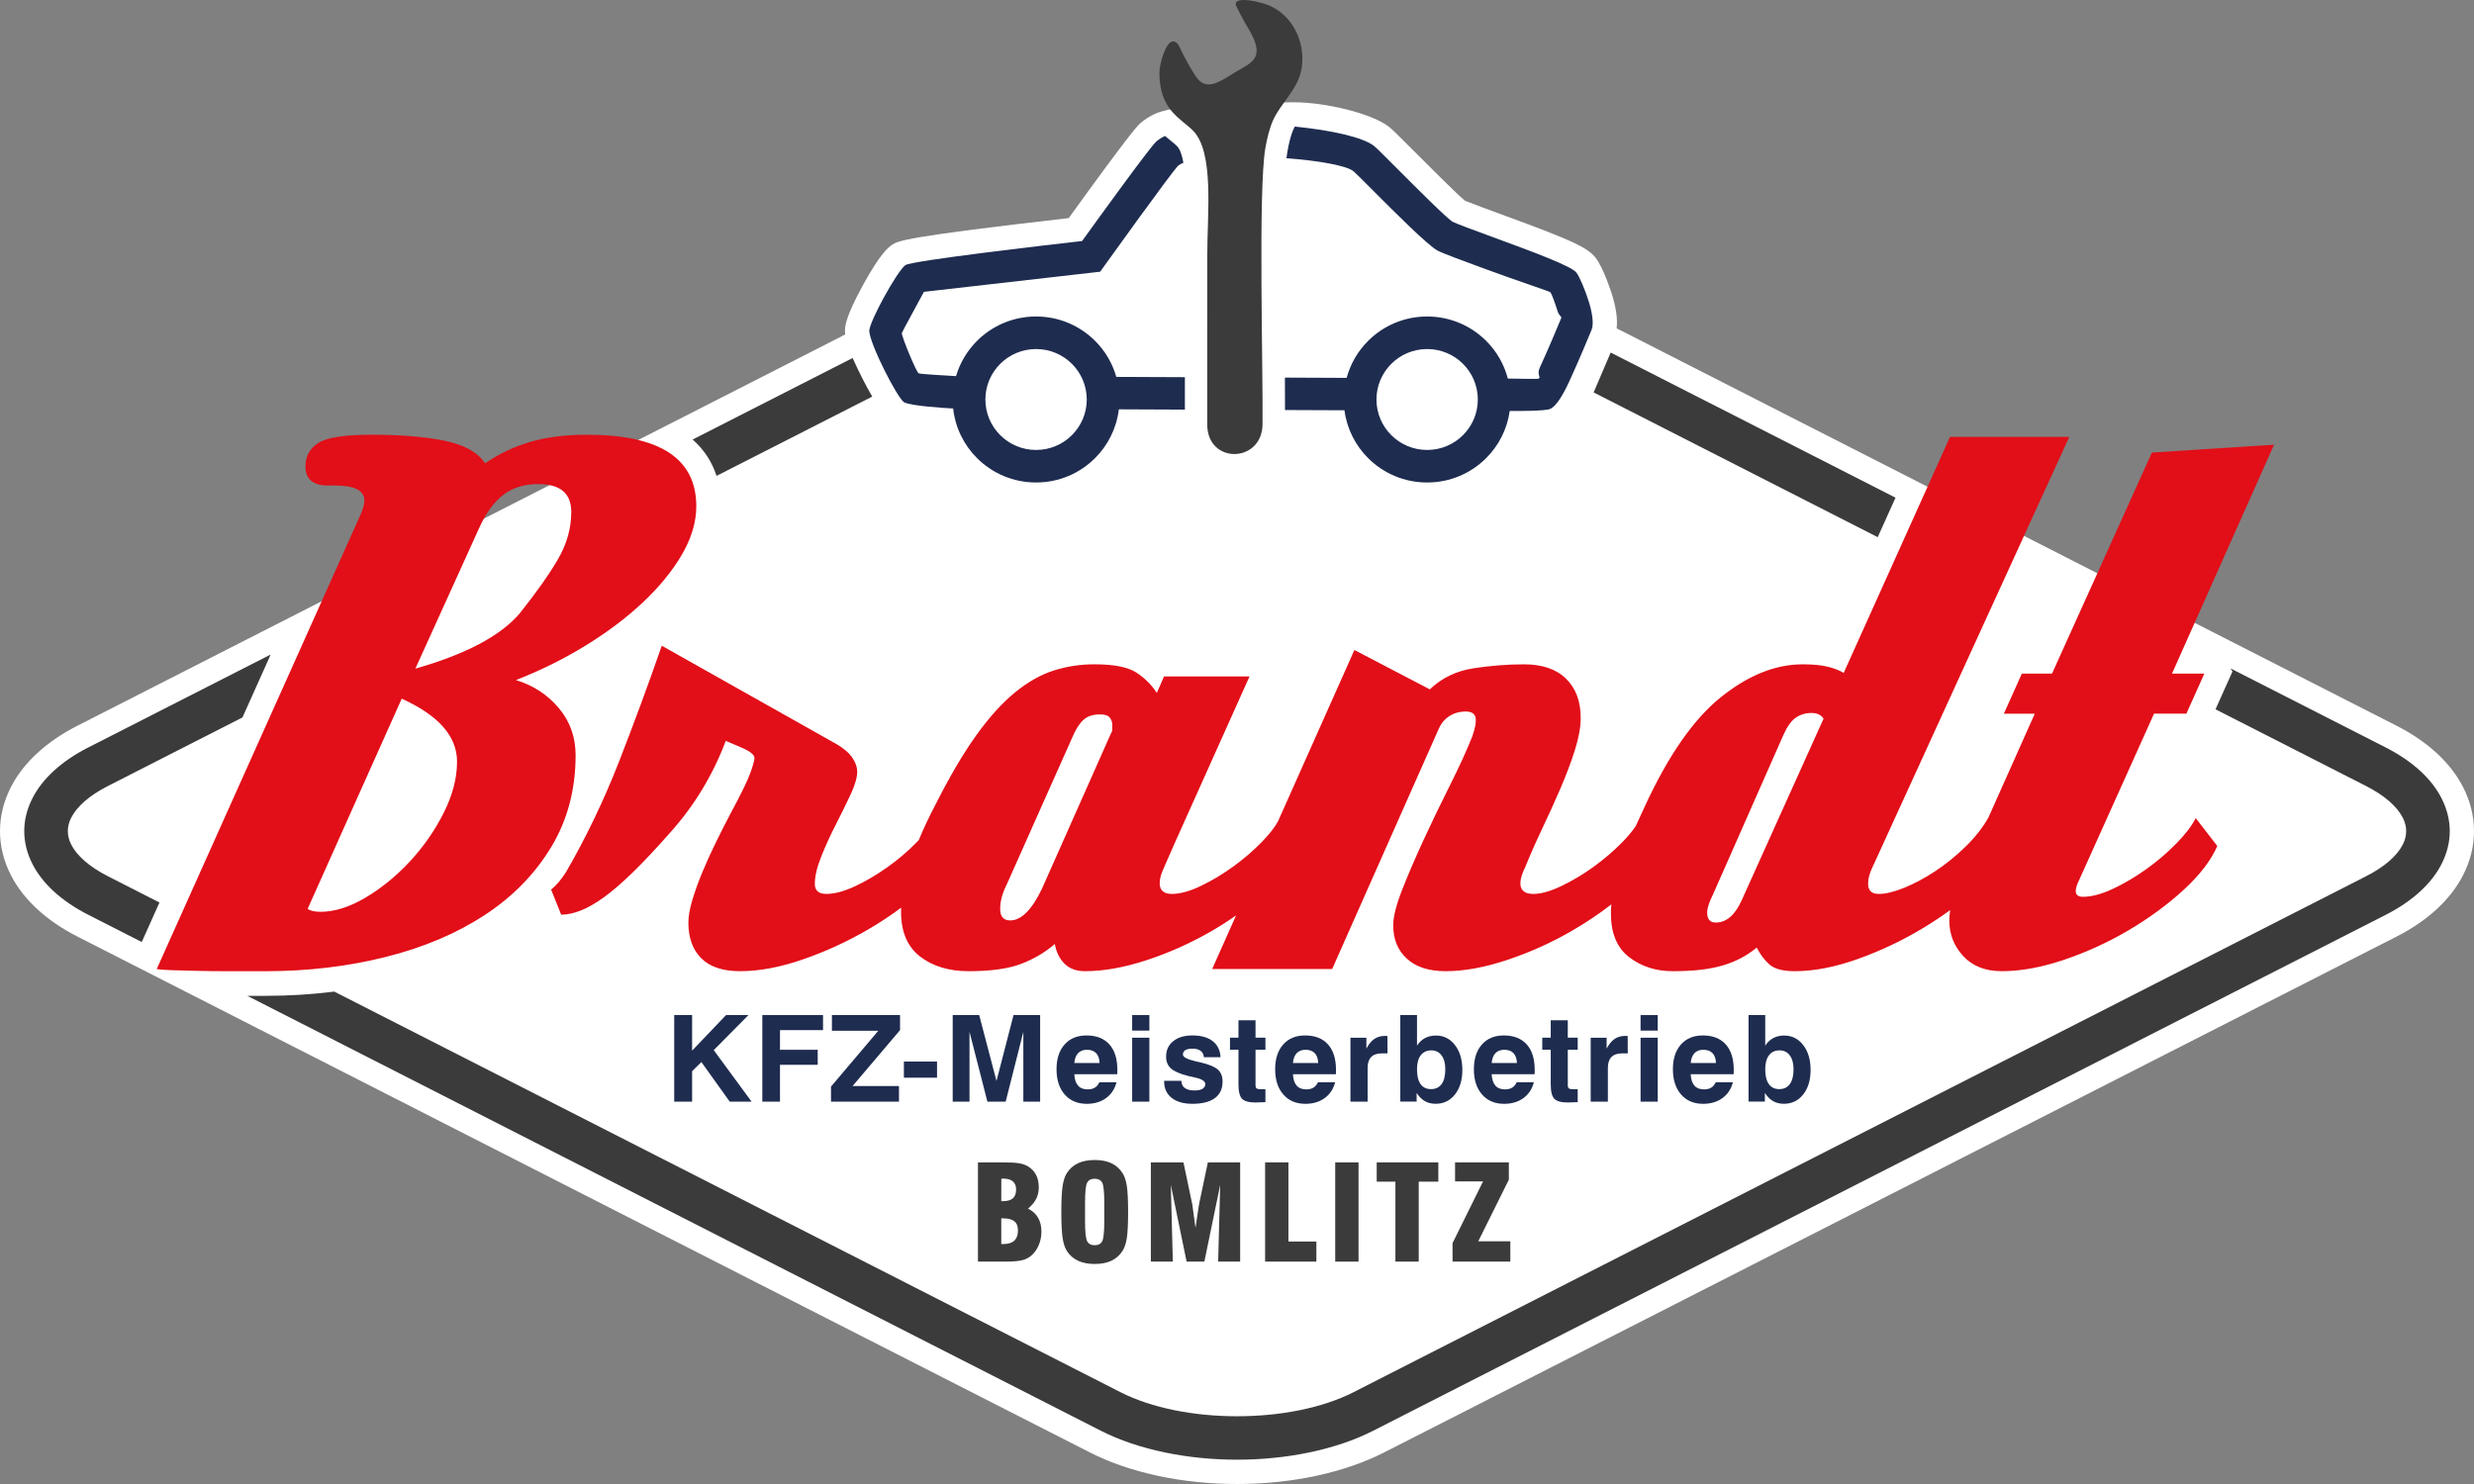 <svg xmlns="http://www.w3.org/2000/svg" id="Ebene_2" viewBox="0 0 255 153"><rect x="0" y="0" width="255" height="153" fill="#808080" stroke="none"/><defs><style>      .st0 {        fill: #1e2c4f;      }      .st1 {        fill: #e20e18;      }      .st2 {        fill: #fff;      }      .st3 {        fill-rule: evenodd;      }      .st3, .st4 {        fill: #3c3b3b;      }    </style></defs><path class="st2" d="M253.859,81.122c-1.279-2.493-3.644-4.67-6.836-6.297l-79.911-40.73-.48-.235c.108-.97-.056-2.139-.494-3.537-.034-.108-.842-2.668-1.671-3.742-.847-1.103-2.721-1.905-9.202-4.288-1.576-.579-3.695-1.357-4.261-1.593-.842-.689-3.984-3.839-5.358-5.217l-.132-.132c-1.474-1.476-1.977-1.974-2.288-2.228-1.784-1.451-6.715-2.576-9.768-2.576-7.893,0-12.747.405-14.442,1.205l-.001-.001c-.562.267-1.052.582-1.458.937l-.116.108c-.299.284-1.235,1.306-7.283,9.689-17.05,1.955-17.607,2.34-18.246,2.781-.283.194-1.144.785-3.014,4.221-1.691,3.1-1.765,4.052-1.793,4.411l-.009.12.002.12c.002.108.009.219.021.335l-.37.202L7.977,74.823c-3.19,1.625-5.555,3.802-6.839,6.299-.755,1.473-1.138,3.009-1.138,4.568,0,1.56.383,3.096,1.139,4.569,1.281,2.494,3.646,4.672,6.838,6.299l104.331,53.174c4.134,2.107,9.529,3.268,15.193,3.268,5.664,0,11.058-1.161,15.191-3.268l104.333-53.174c3.193-1.628,5.557-3.807,6.835-6.298.757-1.471,1.141-3.009,1.141-4.57s-.384-3.098-1.141-4.569Z"></path><path class="st1" d="M42.813,68.936c5.184-1.477,8.763-3.369,10.739-5.68,1.728-2.164,3.047-4.032,3.961-5.606.914-1.572,1.369-3.195,1.369-4.867,0-1.918-1.136-2.876-3.406-2.876-1.43,0-2.629.368-3.591,1.107-.962.736-1.79,1.869-2.481,3.391,0,0-6.591,14.531-6.591,14.531ZM31.704,93.714c.297.197.742.293,1.333.293,1.432,0,2.963-.479,4.594-1.436,1.629-.958,3.146-2.188,4.553-3.687,1.406-1.499,2.58-3.173,3.518-5.016.937-1.844,1.406-3.624,1.406-5.346,0-2.606-1.901-4.769-5.702-6.49,0,0-9.702,21.683-9.702,21.683ZM37.186,53.004c.246-.591.37-1.056.37-1.401,0-1.032-1.011-1.548-3.035-1.548h-.742c-1.531,0-2.295-.664-2.295-1.991,0-1.033.443-1.832,1.333-2.398.889-.564,2.714-.846,5.481-.846,3.01,0,5.527.208,7.55.625,2.026.419,3.409,1.194,4.148,2.324,1.433-.983,2.988-1.722,4.667-2.213,1.678-.492,3.629-.736,5.849-.736,7.504,0,11.256,2.458,11.256,7.373,0,1.623-.493,3.284-1.481,4.98-.987,1.696-2.331,3.343-4.035,4.941-1.703,1.598-3.678,3.084-5.924,4.461-2.246,1.377-4.629,2.556-7.146,3.54,1.777.541,3.245,1.501,4.406,2.876,1.16,1.38,1.74,3,1.74,4.869,0,3.54-.84,6.698-2.519,9.476-1.679,2.778-3.962,5.113-6.849,7.006-2.889,1.893-6.281,3.332-10.185,4.315-3.898.982-8.046,1.473-12.439,1.473h-3.742c-1.209,0-2.331-.011-3.368-.037-1.037-.024-1.913-.049-2.63-.072-.716-.026-1.198-.062-1.443-.111l21.032-46.905h-0ZM114.497,75.645c.098-.148.146-.308.146-.48v-.478c0-.247-.085-.481-.258-.702-.173-.222-.507-.331-1-.331-.74,0-1.321.196-1.74.59-.42.394-.802,1.008-1.148,1.843l-6.739,15.121c-.445.884-.668,1.72-.668,2.506,0,.786.345,1.18,1.037,1.18,1.136,0,2.221-1.081,3.26-3.245l7.108-16.003v0ZM92.883,93.58c-1.049.787-2.176,1.531-3.38,2.235-2.148,1.255-4.394,2.287-6.74,3.097-2.344.812-4.504,1.217-6.48,1.217-1.776,0-3.109-.441-3.998-1.328-.889-.883-1.332-2.112-1.332-3.686,0-.639.133-1.413.407-2.323.272-.91.617-1.869,1.036-2.876.42-1.009.888-2.041,1.407-3.098.518-1.058,1.025-2.052,1.519-2.987,1.037-1.919,1.702-3.282,1.999-4.093.297-.812.444-1.34.444-1.587,0-.344-.468-.713-1.405-1.104l-1.556-.664c-.643,1.718-1.443,3.379-2.408,4.976-.964,1.6-2.086,3.112-3.37,4.537-1.431,1.623-2.703,2.975-3.814,4.055-1.11,1.082-2.11,1.943-2.999,2.583-.888.638-1.692,1.092-2.408,1.363-.715.272-1.369.407-1.961.407l-1.037-2.581c.542-.443,1.062-1.058,1.556-1.846,2.073-3.587,3.887-7.374,5.443-11.356,1.554-3.981,3.024-7.965,4.405-11.947l18.071,10.177c.739.444,1.271.91,1.592,1.401.322.492.482.959.482,1.402,0,.59-.223,1.365-.667,2.324-.445.956-.949,1.989-1.518,3.097-.569,1.104-1.075,2.212-1.518,3.318-.444,1.106-.667,2.053-.667,2.839,0,.689.396,1.032,1.184,1.032.84,0,1.814-.259,2.926-.774,1.111-.517,2.223-1.169,3.333-1.954,1.112-.788,2.111-1.635,3-2.545.095-.098.187-.195.278-.29.464-1.13,1.012-2.3,1.647-3.507,1.48-2.95,2.9-5.372,4.257-7.265,1.358-1.892,2.704-3.38,4.036-4.462,1.333-1.08,2.666-1.831,4-2.248,1.332-.418,2.714-.628,4.147-.628,2.025,0,3.467.284,4.332.849.865.564,1.568,1.266,2.111,2.101l.74-1.698h8.814l-7.777,17.332c-.544,1.23-.927,2.101-1.148,2.619-.224.515-.335.97-.335,1.365,0,.736.421,1.105,1.259,1.105.841,0,1.829-.27,2.964-.812,1.135-.54,2.246-1.204,3.332-1.989,1.088-.789,2.074-1.634,2.963-2.545.747-.765,1.302-1.469,1.667-2.113l7.885-17.69,7.776,4.058c1.233-1.18,2.74-1.906,4.515-2.175,1.779-.27,3.507-.406,5.185-.406,1.876,0,3.32.491,4.332,1.475,1.011.984,1.518,2.337,1.518,4.057,0,.933-.197,2.027-.591,3.282-.395,1.254-.891,2.568-1.481,3.944-.592,1.379-1.223,2.765-1.89,4.167-.665,1.401-1.246,2.717-1.74,3.947-.343.686-.517,1.253-.517,1.696,0,.736.445,1.105,1.332,1.105.791,0,1.752-.27,2.889-.812,1.136-.54,2.245-1.204,3.332-1.989,1.086-.789,2.074-1.634,2.963-2.545.564-.577,1.018-1.119,1.363-1.627l.934-2.024c2.418-5.259,5.035-9.022,7.849-11.283,2.813-2.262,5.628-3.393,8.441-3.393,1.086,0,1.963.087,2.63.259.667.172,1.197.38,1.593.627l10.959-24.336h12.292l-20.364,44.543c-.248.541-.37,1.056-.37,1.548,0,.689.37,1.032,1.109,1.032.694,0,1.558-.209,2.593-.625,1.036-.419,2.098-.985,3.184-1.698,1.086-.714,2.122-1.548,3.111-2.507.987-.957,1.778-1.954,2.369-2.987l.005.006,4.808-10.773h-3.186l1.851-4.13h3.111l10.294-22.789,12.59-.81-10.516,23.598h3.333l-1.852,4.13h-3.333l-7.7,17.11c-.249.491-.371.885-.371,1.18,0,.394.248.591.742.591.888,0,1.911-.272,3.071-.813,1.16-.541,2.308-1.217,3.444-2.027,1.137-.813,2.173-1.696,3.109-2.655.939-.958,1.606-1.832,2.002-2.618l2.221,2.876c-.641,1.474-1.789,2.975-3.445,4.5-1.654,1.523-3.541,2.913-5.663,4.166-2.123,1.255-4.346,2.274-6.666,3.059-2.319.789-4.468,1.18-6.442,1.18-1.68,0-3.001-.516-3.962-1.549-.962-1.032-1.444-2.26-1.444-3.686,0-.313.03-.668.092-1.065-.889.65-1.832,1.276-2.832,1.876-2.122,1.28-4.357,2.337-6.701,3.172-2.344.835-4.504,1.253-6.481,1.253-1.232,0-2.109-.233-2.628-.7-.517-.467-.95-1.043-1.296-1.733-.542.441-1.099.812-1.666,1.105-.567.296-1.186.542-1.851.739-.666.198-1.419.343-2.258.442-.84.099-1.803.147-2.889.147-1.727,0-3.221-.478-4.48-1.438-1.259-.957-1.888-2.47-1.888-4.534,0-.287.015-.594.045-.916-1.21.942-2.521,1.825-3.933,2.649-2.147,1.255-4.393,2.274-6.738,3.059-2.346.789-4.481,1.18-6.407,1.18-1.728,0-3.061-.428-3.998-1.291-.938-.86-1.407-2.002-1.407-3.429,0-.884.309-2.113.925-3.686.617-1.574,1.358-3.295,2.221-5.164.865-1.868,1.765-3.736,2.704-5.604.938-1.869,1.703-3.54,2.295-5.015.146-.443.247-.787.295-1.034.05-.245.075-.466.075-.663,0-.59-.346-.885-1.036-.885-.641,0-1.211.161-1.704.48-.494.319-.864.774-1.11,1.365l-10.96,24.706h-12.368l2.464-5.528c-.806.567-1.653,1.107-2.537,1.619-2.123,1.228-4.346,2.224-6.665,2.988-2.32.761-4.443,1.141-6.369,1.141-.889,0-1.592-.257-2.111-.773-.517-.518-.85-1.193-.998-2.029-1.036.885-2.21,1.572-3.517,2.065-1.309.491-3.099.737-5.37.737-2.024,0-3.69-.503-4.999-1.51-1.308-1.009-1.963-2.545-1.963-4.612,0-.139.004-.282.011-.427M187.958,74.096c-.249-.394-.667-.589-1.26-.589-.591,0-1.123.159-1.592.478-.468.318-.9.921-1.296,1.808l-7.258,16.446c-.395.786-.591,1.401-.591,1.843,0,.689.295,1.033.888,1.033,1.088,0,1.975-.764,2.666-2.287l8.442-18.732h-0Z"></path><polygon class="st0" points="69.492 113.58 69.492 104.654 71.337 104.654 71.337 108.319 74.836 104.654 77.145 104.654 73.565 108.268 77.468 113.58 75.214 113.58 72.292 109.495 71.337 110.441 71.337 113.58 69.492 113.58"></polygon><polygon class="st0" points="78.574 113.58 78.574 104.654 84.831 104.654 84.831 106.205 80.394 106.205 80.394 108.232 84.283 108.232 84.283 109.782 80.394 109.782 80.394 113.58 78.574 113.58"></polygon><polygon class="st0" points="85.652 113.58 85.652 112.029 90.53 106.269 85.748 106.269 85.748 104.654 92.769 104.654 92.769 106.205 87.88 111.966 92.66 111.966 92.66 113.58 85.652 113.58"></polygon><rect class="st0" x="93.166" y="109.446" width="3.415" height="1.664"></rect><polygon class="st0" points="98.197 113.58 98.197 104.654 100.928 104.654 102.71 111.448 104.467 104.654 107.209 104.654 107.209 113.58 105.477 113.58 105.477 106.382 103.657 113.58 101.774 113.58 99.929 106.382 99.929 113.58 98.197 113.58"></polygon><path class="st0" d="M110.733,109.595h2.604c-.017-.444-.136-.785-.356-1.016-.224-.233-.54-.348-.952-.348-.385,0-.689.117-.912.35-.218.236-.349.574-.384,1.014M113.311,111.582h1.77c-.178.695-.538,1.237-1.078,1.633-.543.392-1.205.589-1.985.589-.958,0-1.718-.322-2.277-.961-.561-.64-.842-1.509-.842-2.603,0-1.081.278-1.931.827-2.554.552-.621,1.307-.932,2.265-.932,1.015,0,1.798.307,2.351.919.55.613.826,1.485.826,2.617,0,.127,0,.219-.001.281-.002.063-.009.124-.016.18h-4.418c.023.517.149.908.378,1.17.23.264.559.394.99.394.305,0,.554-.06.748-.18.196-.118.35-.303.462-.553"></path><path class="st0" d="M116.695,106.988h1.772v6.592h-1.772v-6.592ZM116.695,104.654h1.772v1.601h-1.772v-1.601Z"></path><path class="st0" d="M119.992,111.433h1.77c.016.335.136.583.366.746.227.165.567.247,1.019.247.347,0,.612-.058.801-.172.188-.116.283-.279.283-.488,0-.298-.352-.524-1.056-.673-.29-.059-.518-.111-.688-.157-.862-.217-1.457-.475-1.792-.776-.335-.301-.503-.704-.503-1.212,0-.675.245-1.211.735-1.603.486-.396,1.15-.592,1.986-.592.883,0,1.578.196,2.084.589.505.391.773.945.806,1.657h-1.721c-.013-.279-.118-.497-.32-.649-.2-.157-.48-.233-.836-.233-.337,0-.588.051-.754.151-.162.102-.247.254-.247.455,0,.263.44.496,1.321.699.205.045.365.082.483.109.876.207,1.478.454,1.8.744.323.291.483.702.483,1.229,0,.75-.262,1.32-.793,1.712-.529.39-1.301.587-2.31.587-.914,0-1.629-.205-2.143-.613-.515-.405-.774-.968-.774-1.686v-.071 0Z"></path><path class="st0" d="M130.43,113.629c-.161.005-.357.011-.581.021-.228.009-.37.016-.43.016-.68,0-1.143-.125-1.394-.378-.25-.253-.374-.752-.374-1.496v-3.561h-.874v-1.244h.874v-1.799h1.758v1.799h1.021v1.244h-1.021v3.646c0,.173.04.287.116.34.077.055.234.084.473.084h.432v1.328h-0Z"></path><path class="st0" d="M133.267,109.595h2.603c-.017-.444-.134-.785-.355-1.016-.223-.233-.539-.348-.954-.348-.383,0-.687.117-.91.35-.22.236-.35.574-.384,1.014M135.846,111.582h1.769c-.178.695-.538,1.237-1.081,1.633-.542.392-1.203.589-1.985.589-.955,0-1.718-.322-2.274-.961-.561-.64-.842-1.509-.842-2.603,0-1.081.276-1.931.825-2.554.554-.621,1.307-.932,2.266-.932,1.015,0,1.798.307,2.351.919.55.613.827,1.485.827,2.617,0,.127,0,.219-.003.281-.002.063-.007.124-.014.18h-4.419c.023.517.15.908.379,1.17.229.264.559.394.987.394.307,0,.555-.06.749-.18.195-.118.349-.303.464-.553"></path><path class="st0" d="M139.192,113.58v-6.592h1.644v1.128c.231-.45.5-.785.81-.995.311-.214.677-.319,1.105-.319.07,0,.123,0,.159.003.04.002.073.007.096.011l.007,1.787h-.592c-.484,0-.846.127-1.093.376-.244.252-.366.623-.366,1.117v3.485h-1.77v-0Z"></path><path class="st0" d="M148.969,110.238c0-.606-.128-1.082-.384-1.427-.256-.344-.607-.52-1.052-.52-.47,0-.836.172-1.094.509-.257.335-.386.817-.386,1.438,0,.67.121,1.183.366,1.529.249.348.605.521,1.077.521.478,0,.844-.177,1.097-.525.251-.35.377-.856.377-1.525M144.333,104.654h1.72v3.152c.22-.343.493-.603.825-.78.329-.176.705-.262,1.127-.262.801,0,1.454.328,1.962.985.506.657.76,1.509.76,2.561,0,1.043-.254,1.886-.76,2.527-.508.642-1.17.963-1.985.963-.426,0-.798-.09-1.112-.266-.313-.179-.597-.46-.856-.849v.892h-1.682v-8.926Z"></path><path class="st0" d="M153.749,109.595h2.605c-.017-.444-.136-.785-.356-1.016-.223-.233-.539-.348-.952-.348-.385,0-.689.117-.91.35-.222.236-.35.574-.387,1.014M156.328,111.582h1.77c-.178.695-.538,1.237-1.079,1.633-.543.392-1.204.589-1.986.589-.956,0-1.718-.322-2.275-.961-.561-.64-.842-1.509-.842-2.603,0-1.081.276-1.931.828-2.554.551-.621,1.305-.932,2.263-.932,1.015,0,1.799.307,2.351.919.551.613.826,1.485.826,2.617,0,.127,0,.219-.001.281-.001.063-.008.124-.014.18h-4.42c.024.517.15.908.379,1.17.23.264.559.394.989.394.305,0,.554-.06.749-.18.193-.118.35-.303.462-.553"></path><path class="st0" d="M162.617,113.629c-.163.005-.358.011-.581.021-.228.009-.371.016-.431.016-.68,0-1.143-.125-1.393-.378-.249-.253-.375-.752-.375-1.496v-3.561h-.874v-1.244h.874v-1.799h1.758v1.799h1.022v1.244h-1.022v3.646c0,.173.038.287.116.34.076.055.235.084.474.084h.432v1.328h-0Z"></path><path class="st0" d="M163.955,113.58v-6.592h1.644v1.128c.231-.45.501-.785.811-.995.31-.214.677-.319,1.105-.319.069,0,.122,0,.16.003.039.002.071.007.094.011l.007,1.787h-.591c-.485,0-.847.127-1.092.376-.245.252-.366.623-.366,1.117v3.485h-1.771l-0-0Z"></path><path class="st0" d="M169.097,106.988h1.77v6.592h-1.77v-6.592ZM169.097,104.654h1.77v1.601h-1.77v-1.601Z"></path><path class="st0" d="M174.265,109.595h2.603c-.017-.444-.135-.785-.355-1.016-.223-.233-.539-.348-.954-.348-.383,0-.687.117-.91.35-.219.236-.348.574-.384,1.014M176.844,111.582h1.769c-.178.695-.538,1.237-1.08,1.633-.542.392-1.204.589-1.985.589-.956,0-1.718-.322-2.275-.961-.561-.64-.843-1.509-.843-2.603,0-1.081.277-1.931.828-2.554.552-.621,1.307-.932,2.264-.932,1.016,0,1.798.307,2.351.919.55.613.827,1.485.827,2.617,0,.127,0,.219-.002.281-.003.063-.009.124-.015.18h-4.419c.023.517.15.908.378,1.17.23.264.56.394.99.394.306,0,.554-.06.748-.18.195-.118.348-.303.463-.553"></path><path class="st0" d="M184.864,110.238c0-.606-.13-1.082-.386-1.427-.256-.344-.605-.52-1.051-.52-.47,0-.836.172-1.095.509-.256.335-.386.817-.386,1.438,0,.67.124,1.183.369,1.529.246.348.604.521,1.077.521.476,0,.842-.177,1.094-.525.252-.35.379-.856.379-1.525M180.226,104.654h1.72v3.152c.22-.343.496-.603.825-.78.331-.176.708-.262,1.129-.262.799,0,1.454.328,1.961.985.508.657.761,1.509.761,2.561,0,1.043-.253,1.886-.761,2.527-.506.642-1.168.963-1.984.963-.426,0-.798-.09-1.113-.266-.312-.179-.597-.46-.855-.849v.892h-1.683v-8.926l-0-0Z"></path><path class="st4" d="M100.799,130.071v-10.23h2.583c.783,0,1.346.034,1.684.095.34.059.635.165.883.312.369.22.647.511.838.877.188.361.282.791.282,1.288,0,.442-.088.835-.265,1.183-.173.345-.455.684-.843,1.009.46.232.803.543,1.035.94.229.396.346.871.346,1.423,0,.456-.077.889-.233,1.296-.157.407-.373.755-.653,1.042-.27.279-.596.477-.989.592-.39.117-.993.173-1.812.173h-2.857v-0ZM103.203,128.261h.205c.503,0,.881-.117,1.136-.35.252-.234.379-.582.379-1.047,0-.434-.124-.75-.373-.953-.25-.201-.643-.299-1.18-.299h-.167s0,2.65,0,2.65ZM103.203,123.841h.152c.471,0,.818-.097,1.041-.294.225-.198.336-.502.336-.916,0-.358-.111-.636-.331-.827-.225-.193-.541-.287-.954-.287-.066,0-.115,0-.151.002-.036.003-.063.007-.087.012l-.006,2.312h0Z"></path><path class="st4" d="M109.394,124.957c0-1.233.046-2.129.135-2.697.088-.566.234-1.011.438-1.327.294-.451.678-.789,1.154-1.008.476-.221,1.047-.328,1.714-.328.674,0,1.245.108,1.713.328.47.22.849.557,1.143,1.008.214.32.365.769.453,1.333.088.569.133,1.463.133,2.691,0,1.222-.045,2.116-.133,2.685-.088.57-.239,1.016-.453,1.339-.29.446-.668.783-1.143,1.004-.473.22-1.043.33-1.713.33-.667,0-1.238-.111-1.714-.33-.476-.222-.86-.558-1.154-1.004-.204-.317-.35-.763-.438-1.329-.089-.567-.135-1.465-.135-2.695M113.821,125.879v-1.847c0-1.134-.072-1.835-.216-2.103-.146-.267-.406-.4-.783-.4-.37,0-.627.138-.77.411-.143.275-.214.971-.214,2.092v1.847c0,1.108.07,1.802.214,2.082.142.282.404.422.782.422.373,0,.631-.139.772-.412.143-.274.214-.969.214-2.092"></path><path class="st4" d="M118.621,130.071v-10.23h3.36l.915,4.352c.005.022.04.295.111.821.068.523.14,1.049.216,1.578.058-.395.131-.882.216-1.465.087-.582.137-.905.15-.968l.909-4.317h3.328v10.23h-2.267l.208-7.907-1.63,7.907h-1.83l-1.628-7.907.208,7.907h-2.267v0Z"></path><polygon class="st4" points="135.682 130.071 130.397 130.071 130.397 119.841 132.8 119.841 132.8 128.002 135.682 128.002 135.682 130.071"></polygon><rect class="st4" x="137.624" y="119.842" width="2.403" height="10.23"></rect><polygon class="st4" points="143.828 130.071 143.828 121.829 141.901 121.829 141.901 119.841 148.252 119.841 148.252 121.829 146.23 121.829 146.23 130.071 143.828 130.071"></polygon><polygon class="st4" points="149.717 130.071 149.717 128.166 152.862 121.8 149.976 121.8 149.976 119.841 155.521 119.841 155.521 121.622 152.367 127.975 155.673 127.975 155.673 130.071 149.717 130.071"></polygon><path class="st4" d="M193.541,55.383l-29.282-14.925,1.759-4.109,29.357,14.962s-1.834,4.072-1.834,4.072ZM34.454,102.233l81.023,41.295c3.255,1.658,7.617,2.488,12.024,2.488,4.406,0,8.768-.83,12.023-2.488l104.332-53.175c1.945-.991,3.208-2.122,3.799-3.271.236-.456.353-.925.353-1.391,0-.467-.117-.935-.353-1.391-.59-1.15-1.853-2.28-3.799-3.271l-15.499-7.899,1.752-3.904-.206-.315,15.99,8.15c2.818,1.436,4.738,3.247,5.746,5.212.574,1.116.862,2.268.862,3.419s-.288,2.303-.862,3.419c-1.008,1.964-2.928,3.775-5.746,5.213l-104.332,53.173c-3.918,1.998-9.012,2.997-14.059,2.997-5.049,0-10.142-.998-14.06-2.997L25.491,102.671h1.846c2.38,0,4.759-.139,7.116-.437M71.389,45.317l16.492-8.407c.666,1.482,1.34,2.803,2.023,3.976l-16.048,8.178c-.231-.715-.553-1.403-.981-2.051-.428-.647-.929-1.209-1.485-1.696M9.108,77.059l18.793-9.579-2.909,6.487-13.85,7.059c-1.944.99-3.207,2.122-3.798,3.271-.235.457-.352.925-.352,1.392,0,.466.117.935.352,1.391.59,1.149,1.854,2.28,3.798,3.271l5.294,2.697-1.827,4.074-5.502-2.803c-2.82-1.437-4.738-3.247-5.747-5.212-.573-1.117-.861-2.268-.861-3.419,0-1.153.288-2.303.861-3.421,1.009-1.962,2.928-3.774,5.747-5.211"></path><path class="st3" d="M130.218.353c-.577-.173-2.856-.743-2.856.082,0,.192,1.029,2.049,1.204,2.332,1.984,3.215.529,3.619-1.155,4.623-1.542.917-3.033,2.158-4.148.502-.476-.705-1.061-1.776-1.448-2.545-.202-.396-.381-1.074-.925-1.074-.721,0-1.387,2.304-1.387,3.223,0,3.824,2.146,4.67,3.434,5.941,2.239,2.215,1.496,8.55,1.496,12.935l-.001,17.346c-.038,4.18,5.652,4.051,5.7.044.068-5.491-.458-24.123.287-28.463.179-1.052.444-2.146.844-2.998.749-1.594,2.319-2.975,2.788-4.744.715-2.706-.597-6.239-3.834-7.202"></path><path class="st0" d="M150.792,37.511c-.945-.941-2.251-1.524-3.692-1.524-1.443,0-2.749.583-3.695,1.524-.945.94-1.53,2.242-1.53,3.678,0,1.435.584,2.737,1.53,3.677.945.942,2.251,1.524,3.695,1.524,1.441,0,2.747-.582,3.692-1.524.945-.94,1.53-2.242,1.53-3.677,0-1.436-.584-2.738-1.53-3.678M110.483,37.511c-.944-.941-2.25-1.524-3.694-1.524-1.442,0-2.749.583-3.692,1.524-.945.94-1.532,2.242-1.532,3.678,0,1.435.586,2.737,1.532,3.677.943.942,2.25,1.524,3.692,1.524,1.443,0,2.749-.582,3.694-1.524.944-.94,1.531-2.242,1.531-3.677,0-1.436-.586-2.738-1.531-3.678M132.44,38.931l6.361.027c.397-1.467,1.175-2.778,2.221-3.821,1.556-1.548,3.705-2.506,6.078-2.506,2.371,0,4.52.958,6.076,2.506,1.062,1.059,1.849,2.395,2.24,3.891h.031c.007,0,3.004.063,3.112.022.346-.133-.198-.391.147-1.141.913-1.981,2.083-4.786,2.213-5.124.063-.16-.217-.201-.379-.716-.278-.885-.612-1.779-.727-1.929-.071-.093-3.472-1.21-6.567-2.349-2.366-.868-4.494-1.652-5.065-1.95-.99-.52-4.375-3.91-6.686-6.226-1.014-1.017-1.806-1.81-1.979-1.949-.742-.605-3.606-1.103-6.919-1.353.026-.217.057-.427.092-.633.134-.777.325-1.7.66-2.411.034-.072.07-.145.108-.217,3.737.365,7.068,1.102,8.192,2.016.25.203,1.116,1.072,2.229,2.187,2.161,2.166,5.329,5.338,5.869,5.622.358.187,2.394.936,4.658,1.768,3.523,1.296,7.554,2.778,8.08,3.463.318.411.896,1.778,1.268,2.965.353,1.124.546,2.287.301,2.917-.136.35-1.348,3.257-2.293,5.307-.671,1.455-1.385,2.635-2.003,2.871-.565.217-3.329.211-4.148.205-.263,1.889-1.145,3.58-2.435,4.866-1.556,1.549-3.705,2.506-6.076,2.506-2.374,0-4.522-.957-6.078-2.506-1.307-1.302-2.195-3.021-2.445-4.94l-6.127-.025c.004-1.114-.001-2.228-.01-3.344M121.424,17.094c-.752.769-7.569,10.281-7.59,10.308l-.436.611-.743.085c-.048.005-17.42,1.986-17.425,1.99-.008.005-.57,1.062-1.191,2.2-.572,1.046-1.083,2.003-1.088,2.053-.012.373,1.506,4.084,1.748,4.151.152.077,3.054.243,3.842.286.409-1.394,1.167-2.641,2.171-3.642,1.556-1.548,3.704-2.506,6.076-2.506,2.374,0,4.52.958,6.076,2.506,1.024,1.02,1.791,2.294,2.195,3.721l7.069.03v3.344l-6.807-.029c-.233,1.957-1.128,3.713-2.458,5.037-1.556,1.549-3.703,2.506-6.076,2.506-2.372,0-4.52-.957-6.076-2.506-1.349-1.343-2.251-3.131-2.468-5.123-1.02-.056-4.287-.26-5.044-.634-.693-.395-3.583-6.062-3.605-7.392.041-.534.737-2.014,1.494-3.402.817-1.501,1.821-3.072,2.232-3.355.676-.466,14.803-2.096,18.214-2.485,1.582-2.197,6.936-9.607,7.637-10.247l.026-.026c.237-.207.533-.393.884-.56.097.085.196.17.298.253.308.256.649.514.933.795.308.304.52.921.663,1.721-.236.092-.422.194-.552.308"></path></svg>